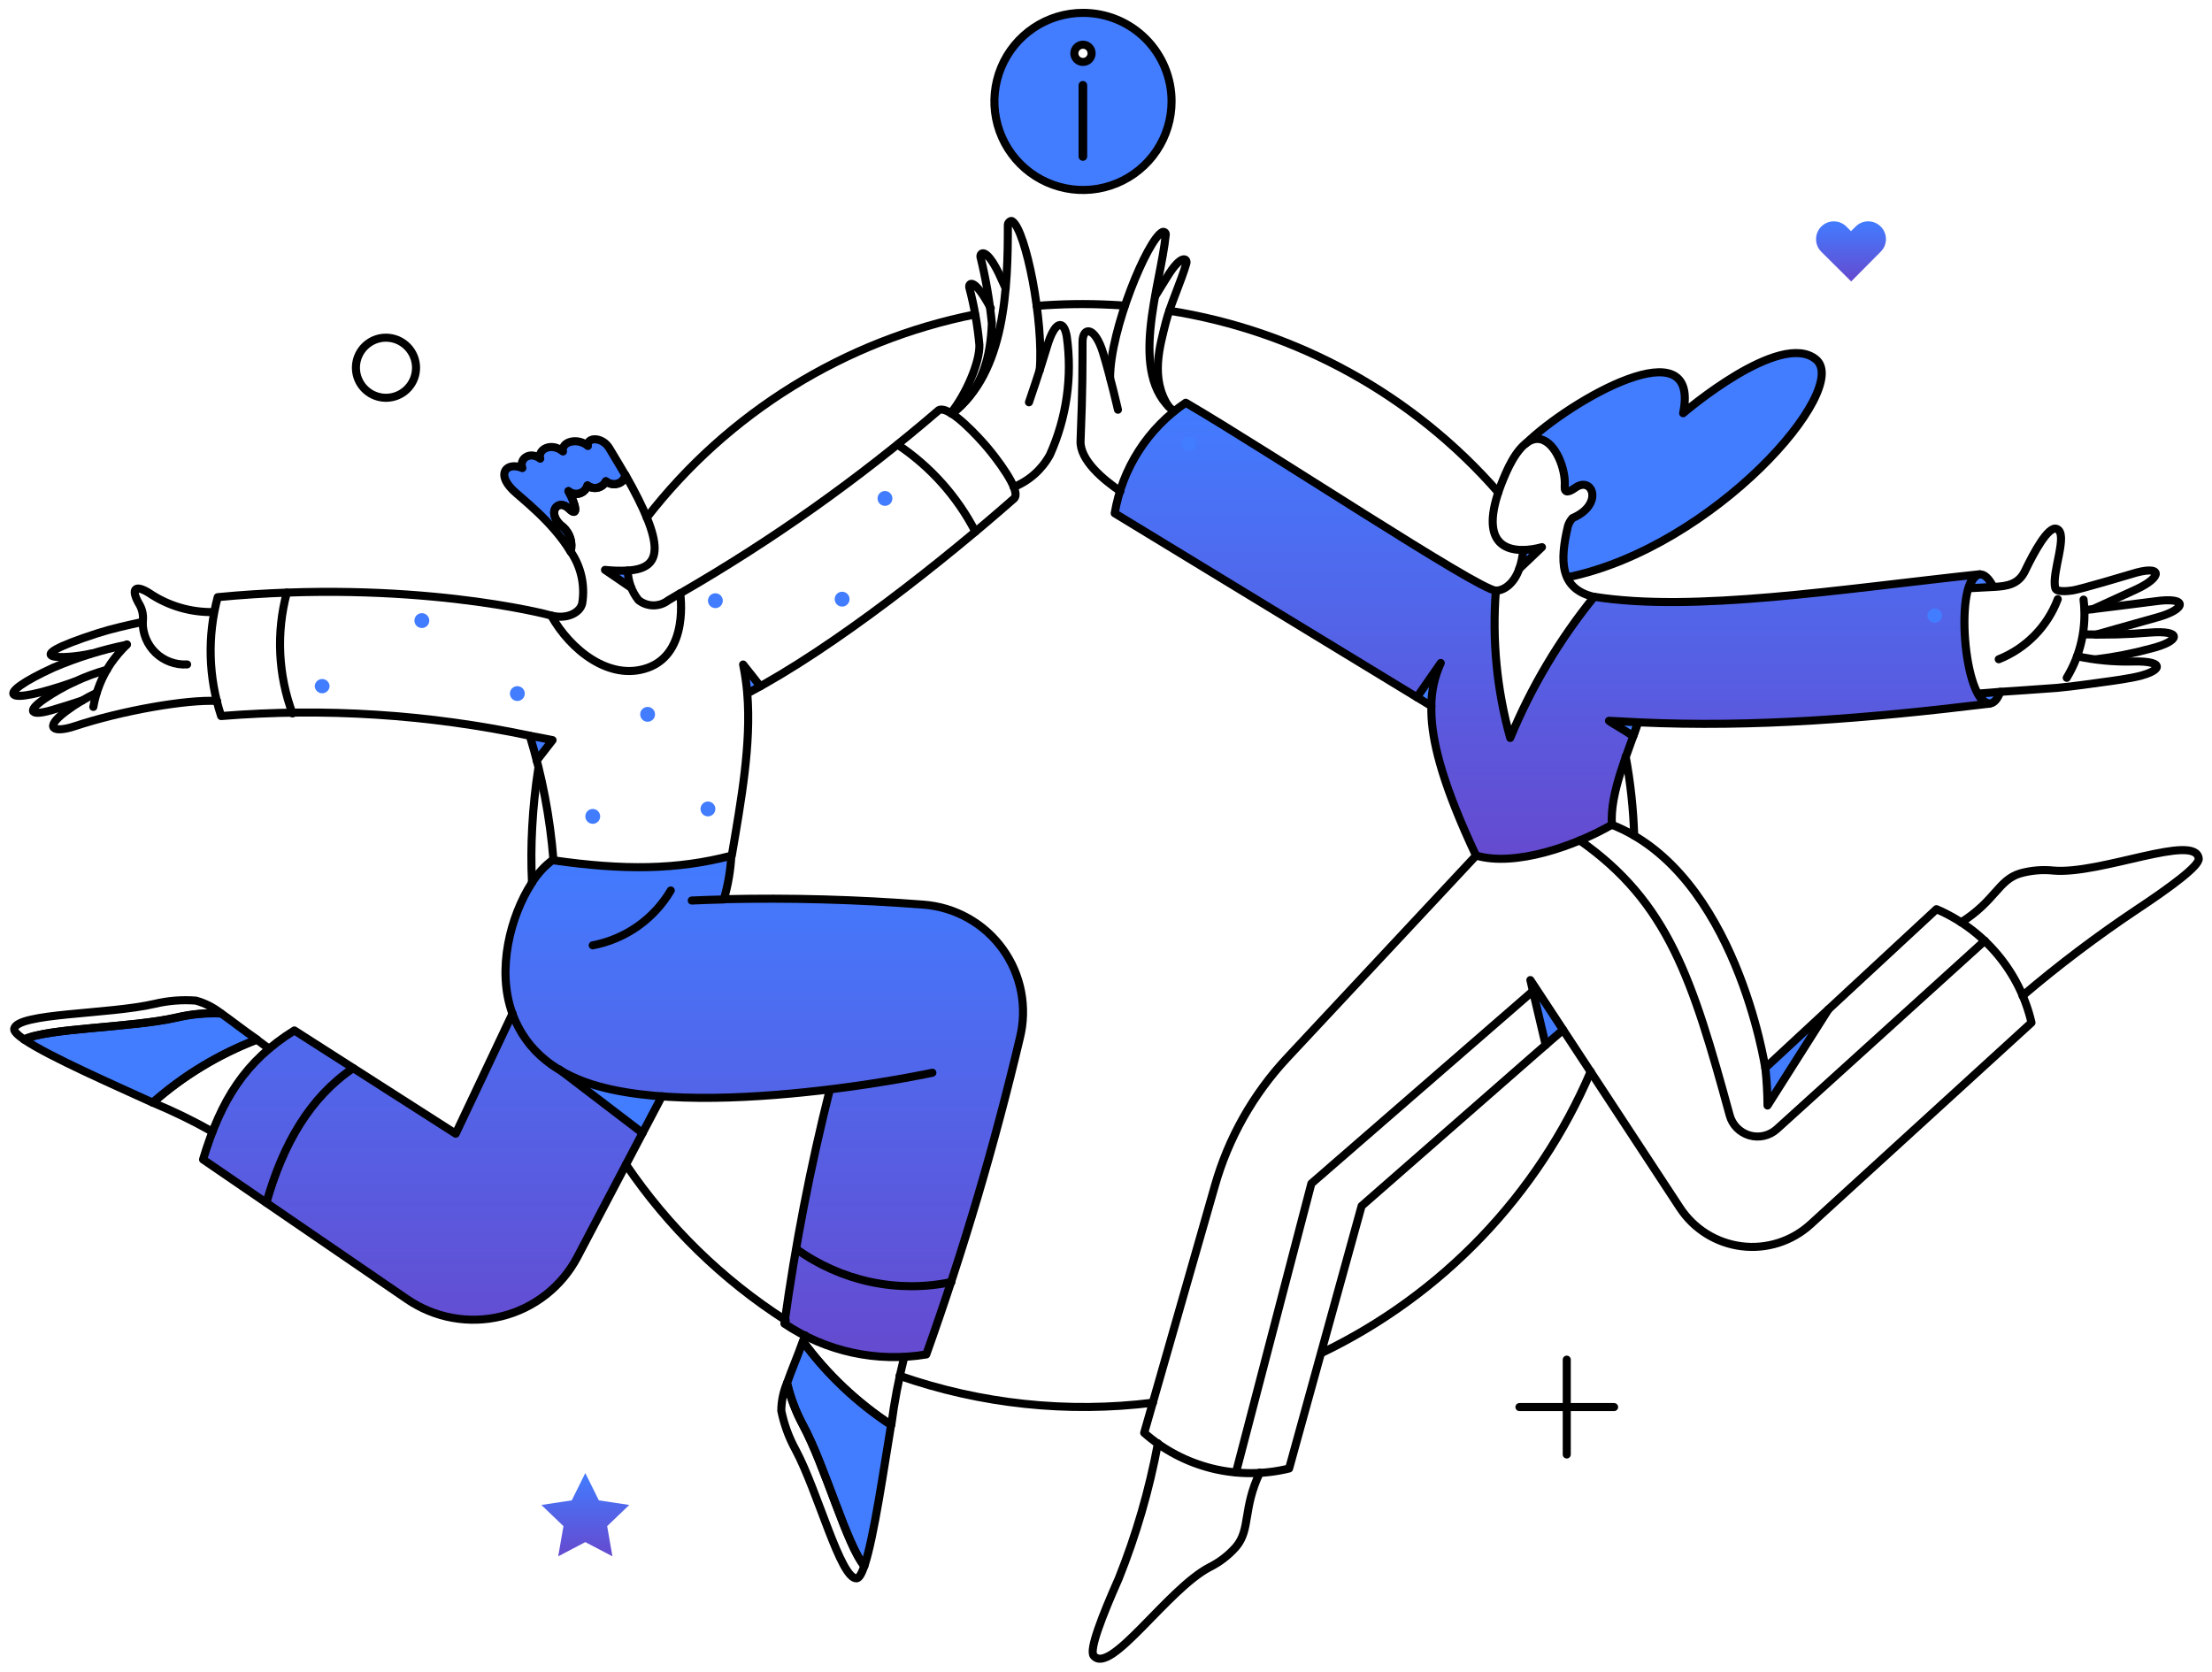<svg xmlns="http://www.w3.org/2000/svg" width="172" height="130" viewBox="0 0 172 130" fill="none"><path d="M154.704 54.722C152.67 54.722 151.905 44.819 153.94 44.661C142.937 45.832 131.64 47.632 123.961 46.411C121.265 49.736 119.065 53.434 117.431 57.391C116.393 53.667 116.016 49.79 116.316 45.935C114.855 45.817 98.913 35.246 92.201 31.32C90.745 32.305 89.505 33.575 88.556 35.053C87.606 36.531 86.968 38.186 86.677 39.919L110.203 54.231L112.055 51.563C111.622 52.628 111.38 53.762 111.34 54.911C111.272 57.222 112.019 60.604 114.806 66.54C117.525 67.355 121.962 66.098 125.343 64.143C125.19 62.019 126.227 59.418 127.009 57.244C126.408 56.804 125.778 56.407 125.122 56.054C135.092 56.711 144.474 55.967 154.704 54.722Z" fill="url(#paint0_linear_1862_63320)"></path><path d="M71.822 70.34C66.654 69.936 61.47 69.793 56.288 69.915C56.612 68.814 56.806 67.679 56.866 66.533C52.617 67.638 48.504 67.672 43.033 66.891V66.823C40.49 68.504 38.271 74.467 39.865 78.85L35.453 88.169L22.877 80.146C19.087 82.508 17.183 85.533 15.79 90.173L31.646 101.032C32.709 101.762 33.915 102.259 35.185 102.489C36.454 102.719 37.758 102.678 39.01 102.368C40.262 102.058 41.434 101.487 42.45 100.691C43.465 99.895 44.301 98.894 44.901 97.752L49.966 88.117L43.574 83.234C44.511 83.782 45.518 84.2 46.567 84.48C51.785 85.924 59.415 85.346 64.546 84.717C63.037 90.721 61.857 96.803 61.012 102.936C64.248 105.113 68.194 105.97 72.042 105.332C74.916 97.276 77.345 89.068 79.317 80.745C79.611 79.561 79.644 78.326 79.413 77.127C79.183 75.93 78.694 74.796 77.98 73.805C77.267 72.815 76.347 71.992 75.283 71.394C74.219 70.795 73.038 70.436 71.822 70.34Z" fill="url(#paint1_linear_1862_63320)"></path><path d="M146.242 17.621C146.114 17.492 145.962 17.39 145.794 17.32C145.626 17.25 145.447 17.214 145.264 17.214C145.082 17.214 144.903 17.25 144.735 17.32C144.567 17.39 144.415 17.492 144.287 17.621L143.929 17.979L143.572 17.621C143.312 17.362 142.961 17.216 142.594 17.216C142.227 17.216 141.876 17.362 141.616 17.622C141.358 17.881 141.212 18.233 141.212 18.599C141.212 18.966 141.358 19.317 141.617 19.576L143.943 21.888L146.237 19.576C146.367 19.449 146.47 19.297 146.541 19.129C146.61 18.962 146.647 18.782 146.647 18.6C146.648 18.418 146.612 18.238 146.542 18.07C146.473 17.902 146.371 17.749 146.242 17.621Z" fill="url(#paint2_linear_1862_63320)"></path><path d="M48.928 117.041L46.566 116.684L45.512 114.559L44.458 116.684L42.097 117.041L43.813 118.689L43.406 121.035L45.512 119.93L47.62 121.035L47.212 118.689L48.928 117.041Z" fill="url(#paint3_linear_1862_63320)"></path><path d="M119.917 42.549L118.128 44.248C118.293 43.777 118.396 43.285 118.434 42.787C118.935 42.763 119.433 42.683 119.917 42.549Z" fill="#427CFF"></path><path d="M127.361 56.166C127.242 56.506 127.123 56.863 126.987 57.239C126.386 56.8 125.756 56.402 125.1 56.05C125.865 56.081 126.613 56.132 127.361 56.166Z" fill="#427CFF"></path><path d="M141.193 27.954C138.409 25.643 130.86 32.135 130.86 32.135C132.253 25.269 122.056 31.151 118.623 34.497C120.391 33.087 121.801 36.145 121.649 37.879C121.649 38.287 121.869 38.372 122.498 37.931C123.807 36.979 124.742 39.239 122.277 40.292C122.112 40.471 121.99 40.685 121.92 40.918C121.468 42.201 121.438 43.594 121.835 44.895C133.273 42.553 143.963 30.248 141.193 27.954Z" fill="#427CFF"></path><path d="M121.547 80.094L120.187 81.267L118.998 76.219L121.547 80.094Z" fill="#427CFF"></path><path d="M84.21 1C82.848 1 81.516 1.404 80.383 2.161C79.251 2.918 78.368 3.993 77.847 5.252C77.325 6.51 77.189 7.895 77.455 9.231C77.72 10.568 78.376 11.795 79.34 12.758C80.303 13.721 81.53 14.377 82.866 14.643C84.202 14.909 85.587 14.773 86.846 14.251C88.105 13.73 89.18 12.847 89.937 11.714C90.693 10.582 91.098 9.25 91.098 7.888C91.1 6.983 90.922 6.086 90.577 5.25C90.231 4.414 89.724 3.654 89.084 3.014C88.444 2.374 87.684 1.867 86.848 1.521C86.011 1.175 85.115 0.998 84.21 1ZM84.38 12.081C84.38 12.126 84.362 12.169 84.33 12.201C84.298 12.233 84.255 12.251 84.21 12.251C84.187 12.252 84.165 12.249 84.143 12.241C84.122 12.233 84.103 12.22 84.087 12.204C84.071 12.188 84.058 12.169 84.05 12.148C84.042 12.127 84.039 12.104 84.04 12.081V6.745C84.04 6.7 84.058 6.656 84.09 6.625C84.122 6.593 84.165 6.575 84.21 6.575C84.233 6.573 84.255 6.577 84.276 6.585C84.298 6.593 84.317 6.605 84.333 6.621C84.349 6.638 84.362 6.657 84.37 6.678C84.378 6.699 84.381 6.722 84.38 6.745V12.081ZM83.734 4.162C83.739 4.037 83.793 3.919 83.883 3.833C83.973 3.746 84.094 3.698 84.219 3.698C84.343 3.698 84.464 3.746 84.554 3.833C84.644 3.919 84.698 4.037 84.703 4.162C84.698 4.287 84.644 4.405 84.554 4.491C84.464 4.578 84.343 4.626 84.219 4.626C84.094 4.626 83.973 4.578 83.883 4.491C83.793 4.405 83.739 4.287 83.734 4.162Z" fill="#427CFF"></path><path d="M43.474 83.17L49.966 88.116L51.479 85.26C48.685 85.189 45.946 84.473 43.474 83.17Z" fill="#427CFF"></path><path d="M49.082 45.713L47.043 44.337C47.629 44.408 48.221 44.431 48.81 44.406C48.857 44.849 48.948 45.288 49.082 45.713Z" fill="#427CFF"></path><path d="M112.03 51.56C111.597 52.625 111.355 53.759 111.314 54.908L110.176 54.211L112.03 51.56Z" fill="#427CFF"></path><path d="M57.783 51.679C57.935 52.42 58.043 53.169 58.106 53.922C58.429 53.77 58.786 53.583 59.143 53.396L57.783 51.679Z" fill="#427CFF"></path><path d="M62.422 104.329C62.032 105.451 61.538 106.573 61.2 107.557C61.463 108.688 61.874 109.779 62.422 110.804C64.139 113.982 65.855 120.219 67.215 121.783C67.963 119.556 68.762 113.966 69.288 110.821C66.636 109.077 64.311 106.88 62.422 104.329Z" fill="#427CFF"></path><path d="M17.182 78.802C16.023 78.751 14.862 78.86 13.732 79.125C10.197 79.941 3.723 79.941 1.87 80.842C3.808 82.167 8.99 84.428 11.88 85.753C14.268 83.647 17.014 81.983 19.987 80.842C18.984 80.162 18.032 79.397 17.182 78.802Z" fill="#427CFF"></path><path d="M47.382 34.856C46.821 33.938 45.593 33.989 45.717 34.686C44.953 34.006 43.627 34.328 43.779 35.111C42.862 34.363 41.792 34.958 42.012 35.672C41.214 35.06 40.347 35.672 40.619 36.403C39.48 35.91 38.528 36.76 39.871 38.102C40.449 38.68 42.963 40.549 44.374 42.911C44.461 42.571 44.453 42.214 44.351 41.879C44.249 41.543 44.057 41.242 43.796 41.008C42.403 39.954 43.354 38.697 44.238 39.563C45.02 40.328 44.766 39.205 44.204 38.203C44.321 38.303 44.46 38.373 44.611 38.405C44.761 38.437 44.917 38.431 45.064 38.387C45.211 38.343 45.345 38.263 45.453 38.154C45.561 38.045 45.64 37.91 45.683 37.762C45.794 37.846 45.923 37.905 46.059 37.935C46.196 37.964 46.337 37.964 46.473 37.933C46.609 37.902 46.737 37.842 46.848 37.757C46.959 37.672 47.049 37.563 47.114 37.439C47.74 37.88 48.593 37.609 48.627 36.946C48.249 36.299 47.824 35.585 47.382 34.856Z" fill="#427CFF"></path><path d="M42.966 57.559L41.726 59.156C41.556 58.494 41.386 57.848 41.199 57.22C41.774 57.322 42.966 57.559 42.966 57.559Z" fill="#427CFF"></path><path d="M25.629 53.361C25.623 53.511 25.559 53.652 25.452 53.755C25.344 53.859 25.201 53.917 25.051 53.917C24.902 53.917 24.758 53.859 24.651 53.755C24.543 53.652 24.48 53.511 24.474 53.361C24.48 53.212 24.543 53.071 24.651 52.968C24.758 52.864 24.902 52.806 25.051 52.806C25.201 52.806 25.344 52.864 25.452 52.968C25.559 53.071 25.623 53.212 25.629 53.361Z" fill="#427CFF"></path><path d="M33.38 48.263C33.38 48.416 33.319 48.563 33.21 48.672C33.102 48.78 32.955 48.841 32.802 48.841C32.648 48.841 32.502 48.78 32.393 48.672C32.285 48.563 32.224 48.416 32.224 48.263C32.224 48.11 32.285 47.963 32.393 47.855C32.502 47.746 32.648 47.685 32.802 47.685C32.955 47.685 33.102 47.746 33.21 47.855C33.319 47.963 33.38 48.11 33.38 48.263Z" fill="#427CFF"></path><path d="M40.805 53.939C40.805 54.093 40.744 54.24 40.636 54.348C40.528 54.456 40.38 54.517 40.227 54.517C40.074 54.517 39.927 54.456 39.819 54.348C39.71 54.24 39.649 54.093 39.649 53.939C39.649 53.786 39.71 53.639 39.819 53.531C39.927 53.422 40.074 53.362 40.227 53.362C40.38 53.362 40.528 53.422 40.636 53.531C40.744 53.639 40.805 53.786 40.805 53.939Z" fill="#427CFF"></path><path d="M50.934 55.555C50.934 55.708 50.874 55.855 50.765 55.963C50.657 56.072 50.51 56.133 50.357 56.133C50.203 56.133 50.056 56.072 49.948 55.963C49.84 55.855 49.779 55.708 49.779 55.555C49.779 55.401 49.84 55.255 49.948 55.146C50.056 55.038 50.203 54.977 50.357 54.977C50.51 54.977 50.657 55.038 50.765 55.146C50.874 55.255 50.934 55.401 50.934 55.555Z" fill="#427CFF"></path><path d="M56.205 46.716C56.205 46.869 56.144 47.016 56.035 47.125C55.927 47.233 55.78 47.294 55.627 47.294C55.474 47.294 55.327 47.233 55.218 47.125C55.11 47.016 55.049 46.869 55.049 46.716C55.049 46.563 55.11 46.416 55.218 46.307C55.327 46.199 55.474 46.138 55.627 46.138C55.78 46.138 55.927 46.199 56.035 46.307C56.144 46.416 56.205 46.563 56.205 46.716Z" fill="#427CFF"></path><path d="M66.059 46.597C66.059 46.75 65.998 46.897 65.89 47.006C65.782 47.114 65.635 47.175 65.481 47.175C65.328 47.175 65.181 47.114 65.073 47.006C64.965 46.897 64.904 46.75 64.904 46.597C64.904 46.444 64.965 46.297 65.073 46.188C65.181 46.08 65.328 46.019 65.481 46.019C65.635 46.019 65.782 46.08 65.89 46.188C65.998 46.297 66.059 46.444 66.059 46.597Z" fill="#427CFF"></path><path d="M69.391 38.763C69.391 38.917 69.33 39.064 69.222 39.172C69.113 39.28 68.966 39.341 68.813 39.341C68.66 39.341 68.513 39.28 68.404 39.172C68.296 39.064 68.235 38.917 68.235 38.763C68.235 38.61 68.296 38.463 68.404 38.355C68.513 38.246 68.66 38.185 68.813 38.185C68.966 38.185 69.113 38.246 69.222 38.355C69.33 38.463 69.391 38.61 69.391 38.763Z" fill="#427CFF"></path><path d="M46.669 63.49C46.669 63.643 46.608 63.79 46.5 63.899C46.392 64.007 46.245 64.068 46.091 64.068C45.938 64.068 45.791 64.007 45.683 63.899C45.574 63.79 45.513 63.643 45.513 63.49C45.513 63.337 45.574 63.19 45.683 63.081C45.791 62.973 45.938 62.912 46.091 62.912C46.245 62.912 46.392 62.973 46.5 63.081C46.608 63.19 46.669 63.337 46.669 63.49Z" fill="#427CFF"></path><path d="M55.626 62.912C55.626 63.065 55.565 63.212 55.457 63.321C55.349 63.429 55.202 63.49 55.048 63.49C54.895 63.49 54.748 63.429 54.64 63.321C54.531 63.212 54.471 63.065 54.471 62.912C54.471 62.759 54.531 62.612 54.64 62.504C54.748 62.395 54.895 62.334 55.048 62.334C55.202 62.334 55.349 62.395 55.457 62.504C55.565 62.612 55.626 62.759 55.626 62.912Z" fill="#427CFF"></path><path d="M154.994 45.646C154.399 45.68 153.345 45.731 153.107 45.748C153.549 44.338 154.333 44.32 154.994 45.646Z" fill="#427CFF"></path><path d="M155.538 53.804C155.113 54.959 154.416 55.011 153.821 53.94C154.314 53.909 154.909 53.855 155.538 53.804Z" fill="#427CFF"></path><path d="M93.014 34.498C93.014 34.652 92.953 34.799 92.845 34.907C92.737 35.015 92.589 35.076 92.436 35.076C92.283 35.076 92.135 35.015 92.027 34.907C91.919 34.799 91.858 34.652 91.858 34.498C91.858 34.345 91.919 34.198 92.027 34.09C92.135 33.982 92.283 33.921 92.436 33.921C92.589 33.921 92.737 33.982 92.845 34.09C92.953 34.198 93.014 34.345 93.014 34.498Z" fill="#427CFF"></path><path d="M151.016 47.872C151.01 48.021 150.948 48.163 150.839 48.266C150.732 48.37 150.588 48.427 150.439 48.427C150.29 48.427 150.146 48.37 150.039 48.266C149.93 48.163 149.868 48.021 149.862 47.872C149.868 47.723 149.93 47.582 150.039 47.478C150.146 47.375 150.29 47.317 150.439 47.317C150.588 47.317 150.732 47.375 150.839 47.478C150.948 47.582 151.01 47.723 151.016 47.872Z" fill="#427CFF"></path><path d="M137.438 85.975C137.433 84.998 137.376 84.022 137.268 83.051L142.18 78.497L137.438 85.975Z" fill="#427CFF"></path><path d="M89.648 109.088C83.009 109.917 76.268 109.201 69.951 106.997" stroke="black" stroke-width="0.627" stroke-linecap="round" stroke-linejoin="round"></path><path d="M123.689 83.339C119.593 92.931 112.153 100.71 102.751 105.228" stroke="black" stroke-width="0.627" stroke-linecap="round" stroke-linejoin="round"></path><path d="M126.408 58.833C126.785 60.864 127.006 62.921 127.071 64.986" stroke="black" stroke-width="0.627" stroke-linecap="round" stroke-linejoin="round"></path><path d="M90.923 24.165C100.842 25.724 109.897 30.724 116.5 38.288" stroke="black" stroke-width="0.627" stroke-linecap="round" stroke-linejoin="round"></path><path d="M80.606 23.79C82.541 23.635 84.483 23.607 86.421 23.705C86.761 23.723 87.118 23.739 87.457 23.773" stroke="black" stroke-width="0.627" stroke-linecap="round" stroke-linejoin="round"></path><path d="M50.288 40.258C56.616 32.088 65.68 26.476 75.815 24.453" stroke="black" stroke-width="0.627" stroke-linecap="round" stroke-linejoin="round"></path><path d="M41.367 68.64C41.297 67.202 41.303 65.761 41.384 64.323C41.465 62.792 41.624 61.267 41.86 59.752" stroke="black" stroke-width="0.627" stroke-linecap="round" stroke-linejoin="round"></path><path d="M61.096 102.681C56.176 99.526 51.95 95.404 48.674 90.564" stroke="black" stroke-width="0.627" stroke-linecap="round" stroke-linejoin="round"></path><path d="M118.437 42.774C118.932 42.759 119.422 42.685 119.899 42.553L118.131 44.235" stroke="black" stroke-width="0.627" stroke-linecap="round" stroke-linejoin="round"></path><path d="M162.726 47.379L166.074 45.85C168.197 44.881 168.221 43.848 165.683 44.66C165.529 44.709 161.757 45.831 161.162 45.918C160.703 45.985 159.91 46.053 159.82 45.748C159.48 44.585 160.894 41.443 159.905 41.125C159.26 40.918 158.158 42.945 157.458 44.405C156.968 45.427 156.116 45.595 154.994 45.646" stroke="black" stroke-width="0.627" stroke-linecap="round" stroke-linejoin="round"></path><path d="M162.114 47.448C162.114 47.448 167.213 46.822 167.553 46.768C170.202 46.382 170.017 47.382 167.757 48.008C165.598 48.606 162.998 49.35 162.998 49.35" stroke="black" stroke-width="0.627" stroke-linecap="round" stroke-linejoin="round"></path><path d="M162.114 49.334C163.787 49.384 165.461 49.339 167.128 49.198C169.795 48.989 169.506 49.878 167.247 50.439C165.853 50.819 164.433 51.098 162.998 51.271" stroke="black" stroke-width="0.627" stroke-linecap="round" stroke-linejoin="round"></path><path d="M155.537 53.804C155.537 53.804 159.225 53.562 159.939 53.498C161.315 53.372 162.728 53.153 164.103 52.971C164.579 52.907 165.14 52.821 165.786 52.702C168.167 52.255 168.521 51.371 165.82 51.445C164.37 51.479 162.921 51.342 161.503 51.037" stroke="black" stroke-width="0.627" stroke-linecap="round" stroke-linejoin="round"></path><path d="M162.012 46.632C162.271 48.749 161.809 50.891 160.704 52.715" stroke="black" stroke-width="0.627" stroke-linecap="round" stroke-linejoin="round"></path><path d="M160.007 46.597C159.608 47.652 158.995 48.612 158.204 49.417C157.414 50.221 156.466 50.853 155.418 51.271" stroke="black" stroke-width="0.627" stroke-linecap="round" stroke-linejoin="round"></path><path d="M127.371 56.173C127.252 56.513 127.133 56.87 126.997 57.247C126.113 56.652 125.363 56.267 125.11 56.057C125.875 56.088 126.623 56.139 127.371 56.173Z" stroke="black" stroke-width="0.627" stroke-linecap="round" stroke-linejoin="round"></path><path d="M110.178 54.228L112.031 51.56C111.55 52.611 111.299 53.754 111.297 54.91" stroke="black" stroke-width="0.627" stroke-linecap="round" stroke-linejoin="round"></path><path d="M116.316 45.935C116.93 45.935 117.724 45.407 118.134 44.236C118.299 43.764 118.402 43.272 118.44 42.774C116.842 42.791 114.79 41.969 117.114 36.741C117.614 35.618 118.585 33.9 119.791 34.163C120.963 34.419 121.769 36.495 121.669 37.83C121.629 38.403 122.027 38.263 122.498 37.928C123.815 36.986 124.742 39.235 122.278 40.289C122.114 40.469 121.991 40.682 121.92 40.915C121.284 43.599 121.261 45.809 123.959 46.422" stroke="black" stroke-width="0.627" stroke-linecap="round" stroke-linejoin="round"></path><path d="M118.641 34.498C122.074 31.15 132.271 25.27 130.878 32.136C130.878 32.136 138.422 25.644 141.21 27.955C143.983 30.25 133.307 42.553 121.87 44.899" stroke="black" stroke-width="0.627" stroke-linecap="round" stroke-linejoin="round"></path><path d="M154.704 54.722C152.692 54.722 151.903 44.819 153.939 44.66C143.026 45.823 131.709 47.643 123.961 46.411C121.264 49.735 119.065 53.434 117.431 57.39C116.393 53.666 116.016 49.789 116.315 45.935C114.854 45.816 98.912 35.246 92.2 31.32C90.745 32.304 89.505 33.574 88.556 35.052C87.606 36.53 86.967 38.186 86.677 39.919L111.3 54.91C111.293 55.185 111.3 55.473 111.315 55.781C111.441 58.06 112.313 61.306 114.769 66.533C117.805 67.439 122.512 65.771 125.34 64.136C125.161 61.652 126.608 58.519 127.373 56.175C136.516 56.593 145.247 55.868 154.704 54.722Z" stroke="black" stroke-width="0.627" stroke-linecap="round" stroke-linejoin="round"></path><path d="M114.783 66.533L100.1 82.253C97.448 85.086 95.513 88.512 94.458 92.246L88.969 111.432C90.484 112.771 92.3 113.722 94.263 114.205C96.226 114.688 98.277 114.688 100.239 114.205L105.875 93.791C122.551 79.194 119.694 81.689 121.544 80.093L130.637 93.944C131.171 94.756 131.875 95.442 132.699 95.957C133.525 96.47 134.451 96.799 135.416 96.92C136.38 97.042 137.359 96.952 138.285 96.658C139.212 96.364 140.064 95.873 140.782 95.219L157.964 79.532C157.512 77.584 156.608 75.77 155.324 74.237C154.041 72.704 152.414 71.494 150.576 70.707L137.264 83.052C137.264 83.052 134.97 67.909 125.317 64.136" stroke="black" stroke-width="0.627" stroke-linecap="round" stroke-linejoin="round"></path><path d="M120.188 81.267L118.998 76.22L121.547 80.095" stroke="black" stroke-width="0.627" stroke-linecap="round" stroke-linejoin="round"></path><path d="M90.039 112.249C89.369 115.853 88.344 119.382 86.979 122.786C85.685 125.707 84.671 128.324 85.042 128.768C86.343 130.324 90.767 123.604 94.049 121.885C94.831 121.497 95.531 120.96 96.107 120.304C97.26 118.943 96.616 117.364 97.959 114.526" stroke="black" stroke-width="0.627" stroke-linecap="round" stroke-linejoin="round"></path><path d="M157.269 77.443C160.084 75.047 163.035 72.817 166.107 70.764C168.775 68.996 171.035 67.331 170.967 66.77C170.726 64.765 163.355 68.015 159.683 67.705C158.81 67.614 157.928 67.689 157.082 67.926C155.383 68.439 155.162 70.05 152.494 71.733" stroke="black" stroke-width="0.627" stroke-linecap="round" stroke-linejoin="round"></path><path d="M86.317 29.382C86.317 25.625 89.239 18.621 90.379 18.047C90.41 18.033 90.443 18.027 90.475 18.03C90.508 18.033 90.54 18.045 90.567 18.064C90.594 18.083 90.615 18.108 90.63 18.138C90.644 18.168 90.65 18.201 90.648 18.234C90.257 22.247 87.654 29.101 91.282 31.987" stroke="black" stroke-width="0.627" stroke-linecap="round" stroke-linejoin="round"></path><path d="M87.116 38.203C85.807 37.319 83.961 35.788 84.022 34.294C84.193 30.165 84.167 28.227 84.175 26.595C84.182 25.389 85.131 25.354 85.773 27.445C86.337 29.28 86.929 31.864 86.929 31.864" stroke="black" stroke-width="0.627" stroke-linecap="round" stroke-linejoin="round"></path><path d="M89.852 22.991C90.21 22.396 90.597 21.784 90.753 21.531C91.889 19.683 92.345 20.135 92.249 20.477C91.87 21.813 90.957 23.824 90.651 25.065C90.195 26.89 89.418 29.439 90.866 31.607" stroke="black" stroke-width="0.627" stroke-linecap="round" stroke-linejoin="round"></path><path d="M72.5 83.428C72.5 83.428 69.118 84.159 64.546 84.72" stroke="black" stroke-width="0.627" stroke-linecap="round" stroke-linejoin="round"></path><path d="M41.315 68.725C41.757 67.989 42.34 67.347 43.031 66.838V66.906C48.503 67.688 52.616 67.654 56.865 66.549C56.805 67.694 56.611 68.83 56.287 69.931C61.453 69.812 66.631 69.953 71.821 70.356C73.036 70.45 74.216 70.807 75.278 71.405C76.341 72.001 77.26 72.823 77.972 73.813C78.684 74.802 79.172 75.936 79.401 77.132C79.63 78.329 79.595 79.562 79.298 80.744C77.329 89.07 74.901 97.279 72.025 105.336C68.177 105.974 64.231 105.117 60.994 102.94C61.84 96.807 63.02 90.725 64.529 84.721C59.398 85.347 51.768 85.923 46.55 84.483C43.458 83.631 40.937 81.851 39.841 78.824C38.59 75.389 39.717 71.222 41.315 68.725Z" stroke="black" stroke-width="0.627" stroke-linecap="round" stroke-linejoin="round"></path><path d="M56.305 69.949C55.455 69.966 54.622 70 53.79 70.034" stroke="black" stroke-width="0.627" stroke-linecap="round" stroke-linejoin="round"></path><path d="M51.464 85.26L44.898 97.752C44.297 98.894 43.462 99.895 42.447 100.691C41.431 101.487 40.259 102.058 39.006 102.368C37.754 102.678 36.45 102.719 35.181 102.489C33.912 102.259 32.706 101.762 31.642 101.032L15.789 90.173C17.184 85.528 19.09 82.501 22.889 80.138L35.435 88.169L39.854 78.822" stroke="black" stroke-width="0.627" stroke-linecap="round" stroke-linejoin="round"></path><path d="M43.489 83.17L49.965 88.116" stroke="black" stroke-width="0.627" stroke-linecap="round" stroke-linejoin="round"></path><path d="M49.082 45.714L47.042 44.321C47.63 44.386 48.222 44.403 48.812 44.371" stroke="black" stroke-width="0.627" stroke-linecap="round" stroke-linejoin="round"></path><path d="M52.888 46.139C52.582 46.326 52.276 46.497 51.971 46.683C51.638 46.944 51.227 47.084 50.805 47.081C50.382 47.078 49.973 46.932 49.645 46.666C49.124 46.013 48.832 45.207 48.814 44.371C51.547 44.211 51.715 42.373 48.625 36.928C48.593 37.087 48.519 37.234 48.411 37.355C48.304 37.475 48.166 37.566 48.012 37.616C47.858 37.666 47.694 37.674 47.536 37.64C47.378 37.606 47.232 37.53 47.112 37.421C47.051 37.548 46.962 37.66 46.852 37.748C46.742 37.836 46.613 37.898 46.475 37.929C46.337 37.96 46.194 37.959 46.057 37.927C45.919 37.895 45.791 37.833 45.681 37.744C45.639 37.892 45.56 38.026 45.452 38.136C45.344 38.245 45.21 38.325 45.063 38.369C44.915 38.413 44.76 38.419 44.609 38.387C44.459 38.355 44.319 38.286 44.203 38.186C44.781 39.188 45.018 40.31 44.237 39.545C43.353 38.679 42.401 39.953 43.796 40.99C44.057 41.224 44.248 41.525 44.35 41.861C44.452 42.196 44.46 42.553 44.373 42.893C45.18 44.069 45.502 45.511 45.273 46.918C45.12 47.634 44.101 48.193 42.858 47.87C44.34 50.533 47.391 52.986 50.357 51.938C53.621 50.789 52.888 46.139 52.888 46.139Z" stroke="black" stroke-width="0.627" stroke-linecap="round" stroke-linejoin="round"></path><path d="M74.006 32.173C78.204 28.998 78.369 22.286 78.369 17.473C78.369 17.32 78.589 17.115 78.708 17.204C79.77 17.895 81.182 25.052 80.842 28.818" stroke="black" stroke-width="0.627" stroke-linecap="round" stroke-linejoin="round"></path><path d="M78.822 37.88C80.026 37.395 81.024 36.506 81.643 35.365C82.937 32.485 83.39 29.297 82.95 26.171C82.719 24.813 82.014 24.93 81.404 26.986C80.859 28.822 80.01 31.286 80.01 31.286" stroke="black" stroke-width="0.627" stroke-linecap="round" stroke-linejoin="round"></path><path d="M73.934 32.129C75.104 30.697 76.205 28.157 76.154 26.816C76.017 25.313 75.755 23.823 75.372 22.363C75.295 22.005 75.742 21.529 77.038 23.973" stroke="black" stroke-width="0.627" stroke-linecap="round" stroke-linejoin="round"></path><path d="M58.106 53.923C58.043 53.169 57.935 52.42 57.783 51.679L59.123 53.373" stroke="black" stroke-width="0.627" stroke-linecap="round" stroke-linejoin="round"></path><path d="M56.883 66.55H56.9C57.63 62.233 58.429 57.865 58.106 53.923C64.893 50.363 73.519 43.462 78.859 38.764C79.464 38.158 77.344 35.477 76.76 34.789C76.162 34.083 73.822 31.485 72.996 31.898C66.758 37.261 60.032 42.029 52.906 46.139" stroke="black" stroke-width="0.627" stroke-linecap="round" stroke-linejoin="round"></path><path d="M70.308 105.553C69.871 107.287 69.536 109.047 69.306 110.821C66.646 109.08 64.321 106.875 62.44 104.312C62.508 104.164 62.564 104.011 62.609 103.853" stroke="black" stroke-width="0.627" stroke-linecap="round" stroke-linejoin="round"></path><path d="M62.422 110.8C61.874 109.776 61.463 108.685 61.2 107.554C60.91 108.238 60.758 108.971 60.752 109.714C60.966 110.772 61.339 111.792 61.857 112.738C63.608 116.001 65.358 122.833 66.616 122.748C66.803 122.731 67.007 122.375 67.211 121.78C65.872 120.22 64.156 113.982 62.422 110.8Z" stroke="black" stroke-width="0.627" stroke-linecap="round" stroke-linejoin="round"></path><path d="M62.422 104.329C62.032 105.451 61.538 106.573 61.199 107.558C61.463 108.688 61.874 109.78 62.422 110.804C64.139 113.982 65.855 120.219 67.215 121.783C67.963 119.557 68.761 113.966 69.288 110.821C66.636 109.077 64.311 106.88 62.422 104.329Z" stroke="black" stroke-width="0.627" stroke-linecap="round" stroke-linejoin="round"></path><path d="M16.52 88.014C15.02 87.168 13.471 86.413 11.88 85.754C14.262 83.651 17.002 81.994 19.97 80.859C20.429 81.165 20.497 81.284 20.939 81.539" stroke="black" stroke-width="0.627" stroke-linecap="round" stroke-linejoin="round"></path><path d="M15.228 77.817C14.15 77.736 13.067 77.822 12.016 78.072C8.413 78.904 1.343 78.768 1.103 80.009C1.069 80.196 1.358 80.485 1.868 80.842C3.72 79.941 10.195 79.941 13.747 79.142C14.876 78.877 16.037 78.767 17.197 78.82C16.615 78.356 15.945 78.014 15.228 77.817Z" stroke="black" stroke-width="0.627" stroke-linecap="round" stroke-linejoin="round"></path><path d="M17.182 78.802C16.023 78.751 14.862 78.86 13.732 79.125C10.197 79.941 3.722 79.941 1.87 80.842C3.807 82.167 8.99 84.428 11.879 85.753C14.268 83.647 17.013 81.983 19.986 80.842C18.984 80.162 18.032 79.397 17.182 78.802Z" stroke="black" stroke-width="0.627" stroke-linecap="round" stroke-linejoin="round"></path><path d="M6.391 54.483C5.745 54.704 4.912 54.958 4.066 55.214C2.501 55.687 1.924 55.401 3.488 54.331C4.966 53.327 6.597 52.569 8.318 52.087" stroke="black" stroke-width="0.627" stroke-linecap="round" stroke-linejoin="round"></path><path d="M9.874 50.116C9.402 50.577 8.975 51.082 8.598 51.623C7.923 52.636 7.466 53.778 7.257 54.977" stroke="black" stroke-width="0.627" stroke-linecap="round" stroke-linejoin="round"></path><path d="M5.796 53.022C0.136 55.01 -0.574 54.083 4.164 51.917C5.992 51.135 7.896 50.541 9.844 50.144" stroke="black" stroke-width="0.627" stroke-linecap="round" stroke-linejoin="round"></path><path d="M16.88 54.516C14.512 54.384 9.46 55.267 5.796 56.484C4.199 57.011 3.344 56.663 5.116 55.329C5.863 54.77 6.663 54.288 7.505 53.888" stroke="black" stroke-width="0.627" stroke-linecap="round" stroke-linejoin="round"></path><path d="M7.07 50.829C5.167 51.271 0.831 51.434 7.58 49.249C8.634 48.908 9.906 48.623 11.098 48.365C11.165 47.922 11.088 47.469 10.877 47.073C10.161 45.875 10.403 45.388 11.574 46.105C13.06 47.116 14.824 47.639 16.622 47.6" stroke="black" stroke-width="0.627" stroke-linecap="round" stroke-linejoin="round"></path><path d="M11.099 48.363C11.091 48.812 11.176 49.258 11.349 49.672C11.521 50.086 11.778 50.46 12.101 50.771C12.425 51.082 12.81 51.322 13.231 51.477C13.652 51.633 14.101 51.699 14.549 51.673" stroke="black" stroke-width="0.627" stroke-linecap="round" stroke-linejoin="round"></path><path d="M48.623 36.946C48.589 37.608 47.739 37.88 47.11 37.438C47.045 37.562 46.955 37.671 46.844 37.756C46.733 37.841 46.605 37.902 46.469 37.932C46.333 37.963 46.192 37.964 46.055 37.934C45.919 37.905 45.79 37.846 45.679 37.761C45.636 37.909 45.557 38.043 45.449 38.152C45.341 38.262 45.207 38.342 45.06 38.386C44.913 38.429 44.757 38.436 44.606 38.404C44.456 38.372 44.316 38.302 44.2 38.202C44.761 39.205 45.016 40.328 44.234 39.562C43.35 38.696 42.402 39.949 43.792 41.007C44.053 41.24 44.246 41.542 44.348 41.877C44.45 42.213 44.457 42.57 44.37 42.91C42.96 40.548 40.445 38.679 39.867 38.101C38.525 36.759 39.476 35.909 40.615 36.402C40.346 35.671 41.21 35.06 42.008 35.671C41.787 34.955 42.858 34.362 43.775 35.11C43.622 34.328 44.948 34.005 45.713 34.685C45.594 33.988 46.82 33.935 47.378 34.855C47.825 35.584 48.623 36.946 48.623 36.946Z" stroke="black" stroke-width="0.627" stroke-linecap="round" stroke-linejoin="round"></path><path d="M41.724 59.157L42.966 57.559C42.355 57.441 41.778 57.321 41.2 57.22" stroke="black" stroke-width="0.627" stroke-linecap="round" stroke-linejoin="round"></path><path d="M42.862 47.873C42.641 47.788 31.949 45 16.927 46.441C16.113 49.483 16.206 52.697 17.195 55.687C25.228 55.034 33.312 55.55 41.196 57.219C42.154 60.35 42.769 63.575 43.031 66.838" stroke="black" stroke-width="0.627" stroke-linecap="round" stroke-linejoin="round"></path><path d="M32.342 28.396C32.382 28.857 32.284 29.319 32.062 29.724C31.839 30.129 31.501 30.459 31.091 30.672C30.681 30.885 30.217 30.972 29.758 30.921C29.298 30.87 28.864 30.685 28.51 30.387C28.156 30.09 27.898 29.695 27.769 29.251C27.64 28.807 27.645 28.335 27.784 27.894C27.924 27.453 28.19 27.064 28.551 26.775C28.911 26.485 29.349 26.309 29.81 26.269C30.427 26.217 31.04 26.412 31.515 26.811C31.989 27.209 32.287 27.779 32.342 28.396Z" stroke="black" stroke-width="0.627" stroke-linecap="round" stroke-linejoin="round"></path><path d="M125.508 109.428H118.148" stroke="black" stroke-width="0.627" stroke-linecap="round" stroke-linejoin="round"></path><path d="M121.828 113.115V105.74" stroke="black" stroke-width="0.627" stroke-linecap="round" stroke-linejoin="round"></path><path d="M22.302 46.087C21.471 49.19 21.625 52.475 22.744 55.486" stroke="black" stroke-width="0.627" stroke-linecap="round" stroke-linejoin="round"></path><path d="M69.8 34.583C72.355 36.291 74.434 38.619 75.844 41.349" stroke="black" stroke-width="0.627" stroke-linecap="round" stroke-linejoin="round"></path><path d="M154.993 45.646C154.399 45.68 153.345 45.731 153.107 45.748C153.549 44.339 154.332 44.321 154.993 45.646Z" stroke="black" stroke-width="0.627" stroke-linecap="round" stroke-linejoin="round"></path><path d="M155.537 53.804C155.112 54.96 154.415 55.011 153.82 53.94C154.313 53.91 154.908 53.855 155.537 53.804Z" stroke="black" stroke-width="0.627" stroke-linecap="round" stroke-linejoin="round"></path><path d="M122.839 65.359C129.722 70.19 131.605 76.153 134.497 86.738C134.598 87.108 134.792 87.445 135.061 87.719C135.33 87.991 135.663 88.191 136.031 88.299C136.399 88.406 136.788 88.418 137.161 88.333C137.535 88.247 137.88 88.068 138.164 87.811L154.332 73.161" stroke="black" stroke-width="0.627" stroke-linecap="round" stroke-linejoin="round"></path><path d="M96.107 114.509L101.97 92.043L119.203 77.07" stroke="black" stroke-width="0.627" stroke-linecap="round" stroke-linejoin="round"></path><path d="M52.157 69.252C51.507 70.353 50.63 71.303 49.583 72.04C48.537 72.775 47.346 73.279 46.09 73.518" stroke="black" stroke-width="0.627" stroke-linecap="round" stroke-linejoin="round"></path><path d="M61.93 97.14C63.65 98.381 65.61 99.25 67.684 99.693C69.759 100.135 71.903 100.14 73.98 99.708" stroke="black" stroke-width="0.627" stroke-linecap="round" stroke-linejoin="round"></path><path d="M27.464 83.071C24.133 85.314 22.007 88.951 20.717 93.536" stroke="black" stroke-width="0.627" stroke-linecap="round" stroke-linejoin="round"></path><path d="M142.179 78.497L137.438 85.975C137.433 84.998 137.376 84.022 137.268 83.052" stroke="black" stroke-width="0.627" stroke-linecap="round" stroke-linejoin="round"></path><path d="M74.011 32.173C76.446 30.337 77.039 27.611 77.124 25.131C76.95 23.396 76.655 21.675 76.24 19.982C76.187 19.642 76.665 19.234 77.634 21.189L78.195 22.409" stroke="black" stroke-width="0.627" stroke-linecap="round" stroke-linejoin="round"></path><path d="M84.21 1C82.848 1 81.516 1.404 80.384 2.161C79.251 2.918 78.368 3.993 77.847 5.252C77.325 6.511 77.189 7.895 77.455 9.232C77.721 10.568 78.377 11.795 79.34 12.758C80.303 13.722 81.53 14.377 82.867 14.643C84.203 14.909 85.588 14.773 86.846 14.251C88.105 13.73 89.18 12.847 89.937 11.714C90.694 10.582 91.098 9.25 91.098 7.888C91.1 6.983 90.923 6.086 90.577 5.25C90.231 4.414 89.724 3.654 89.084 3.014C88.444 2.374 87.684 1.867 86.848 1.521C86.012 1.176 85.115 0.999 84.21 1Z" stroke="black" stroke-width="0.627" stroke-linejoin="round"></path><path d="M84.21 4.818C84.581 4.818 84.881 4.517 84.881 4.147C84.881 3.776 84.581 3.476 84.21 3.476C83.84 3.476 83.539 3.776 83.539 4.147C83.539 4.517 83.84 4.818 84.21 4.818Z" stroke="black" stroke-width="0.627" stroke-linejoin="round"></path><path d="M84.538 6.635C84.538 6.45 84.388 6.3 84.203 6.3C84.017 6.3 83.867 6.45 83.867 6.635H84.538ZM83.867 12.17C83.867 12.355 84.017 12.505 84.203 12.505C84.388 12.505 84.538 12.355 84.538 12.17H83.867ZM83.867 6.635V12.17H84.538V6.635H83.867Z" fill="black"></path><defs><linearGradient id="paint0_linear_1862_63320" x1="120.691" y1="31.32" x2="120.691" y2="66.792" gradientUnits="userSpaceOnUse"><stop stop-color="#427CFF"></stop><stop offset="1" stop-color="#654ACF"></stop></linearGradient><linearGradient id="paint1_linear_1862_63320" x1="47.677" y1="66.533" x2="47.677" y2="105.538" gradientUnits="userSpaceOnUse"><stop stop-color="#427CFF"></stop><stop offset="1" stop-color="#654ACF"></stop></linearGradient><linearGradient id="paint2_linear_1862_63320" x1="143.929" y1="17.214" x2="143.929" y2="21.888" gradientUnits="userSpaceOnUse"><stop stop-color="#427CFF"></stop><stop offset="1" stop-color="#654ACF"></stop></linearGradient><linearGradient id="paint3_linear_1862_63320" x1="45.513" y1="114.559" x2="45.513" y2="121.035" gradientUnits="userSpaceOnUse"><stop stop-color="#427CFF"></stop><stop offset="1" stop-color="#654ACF"></stop></linearGradient></defs></svg>